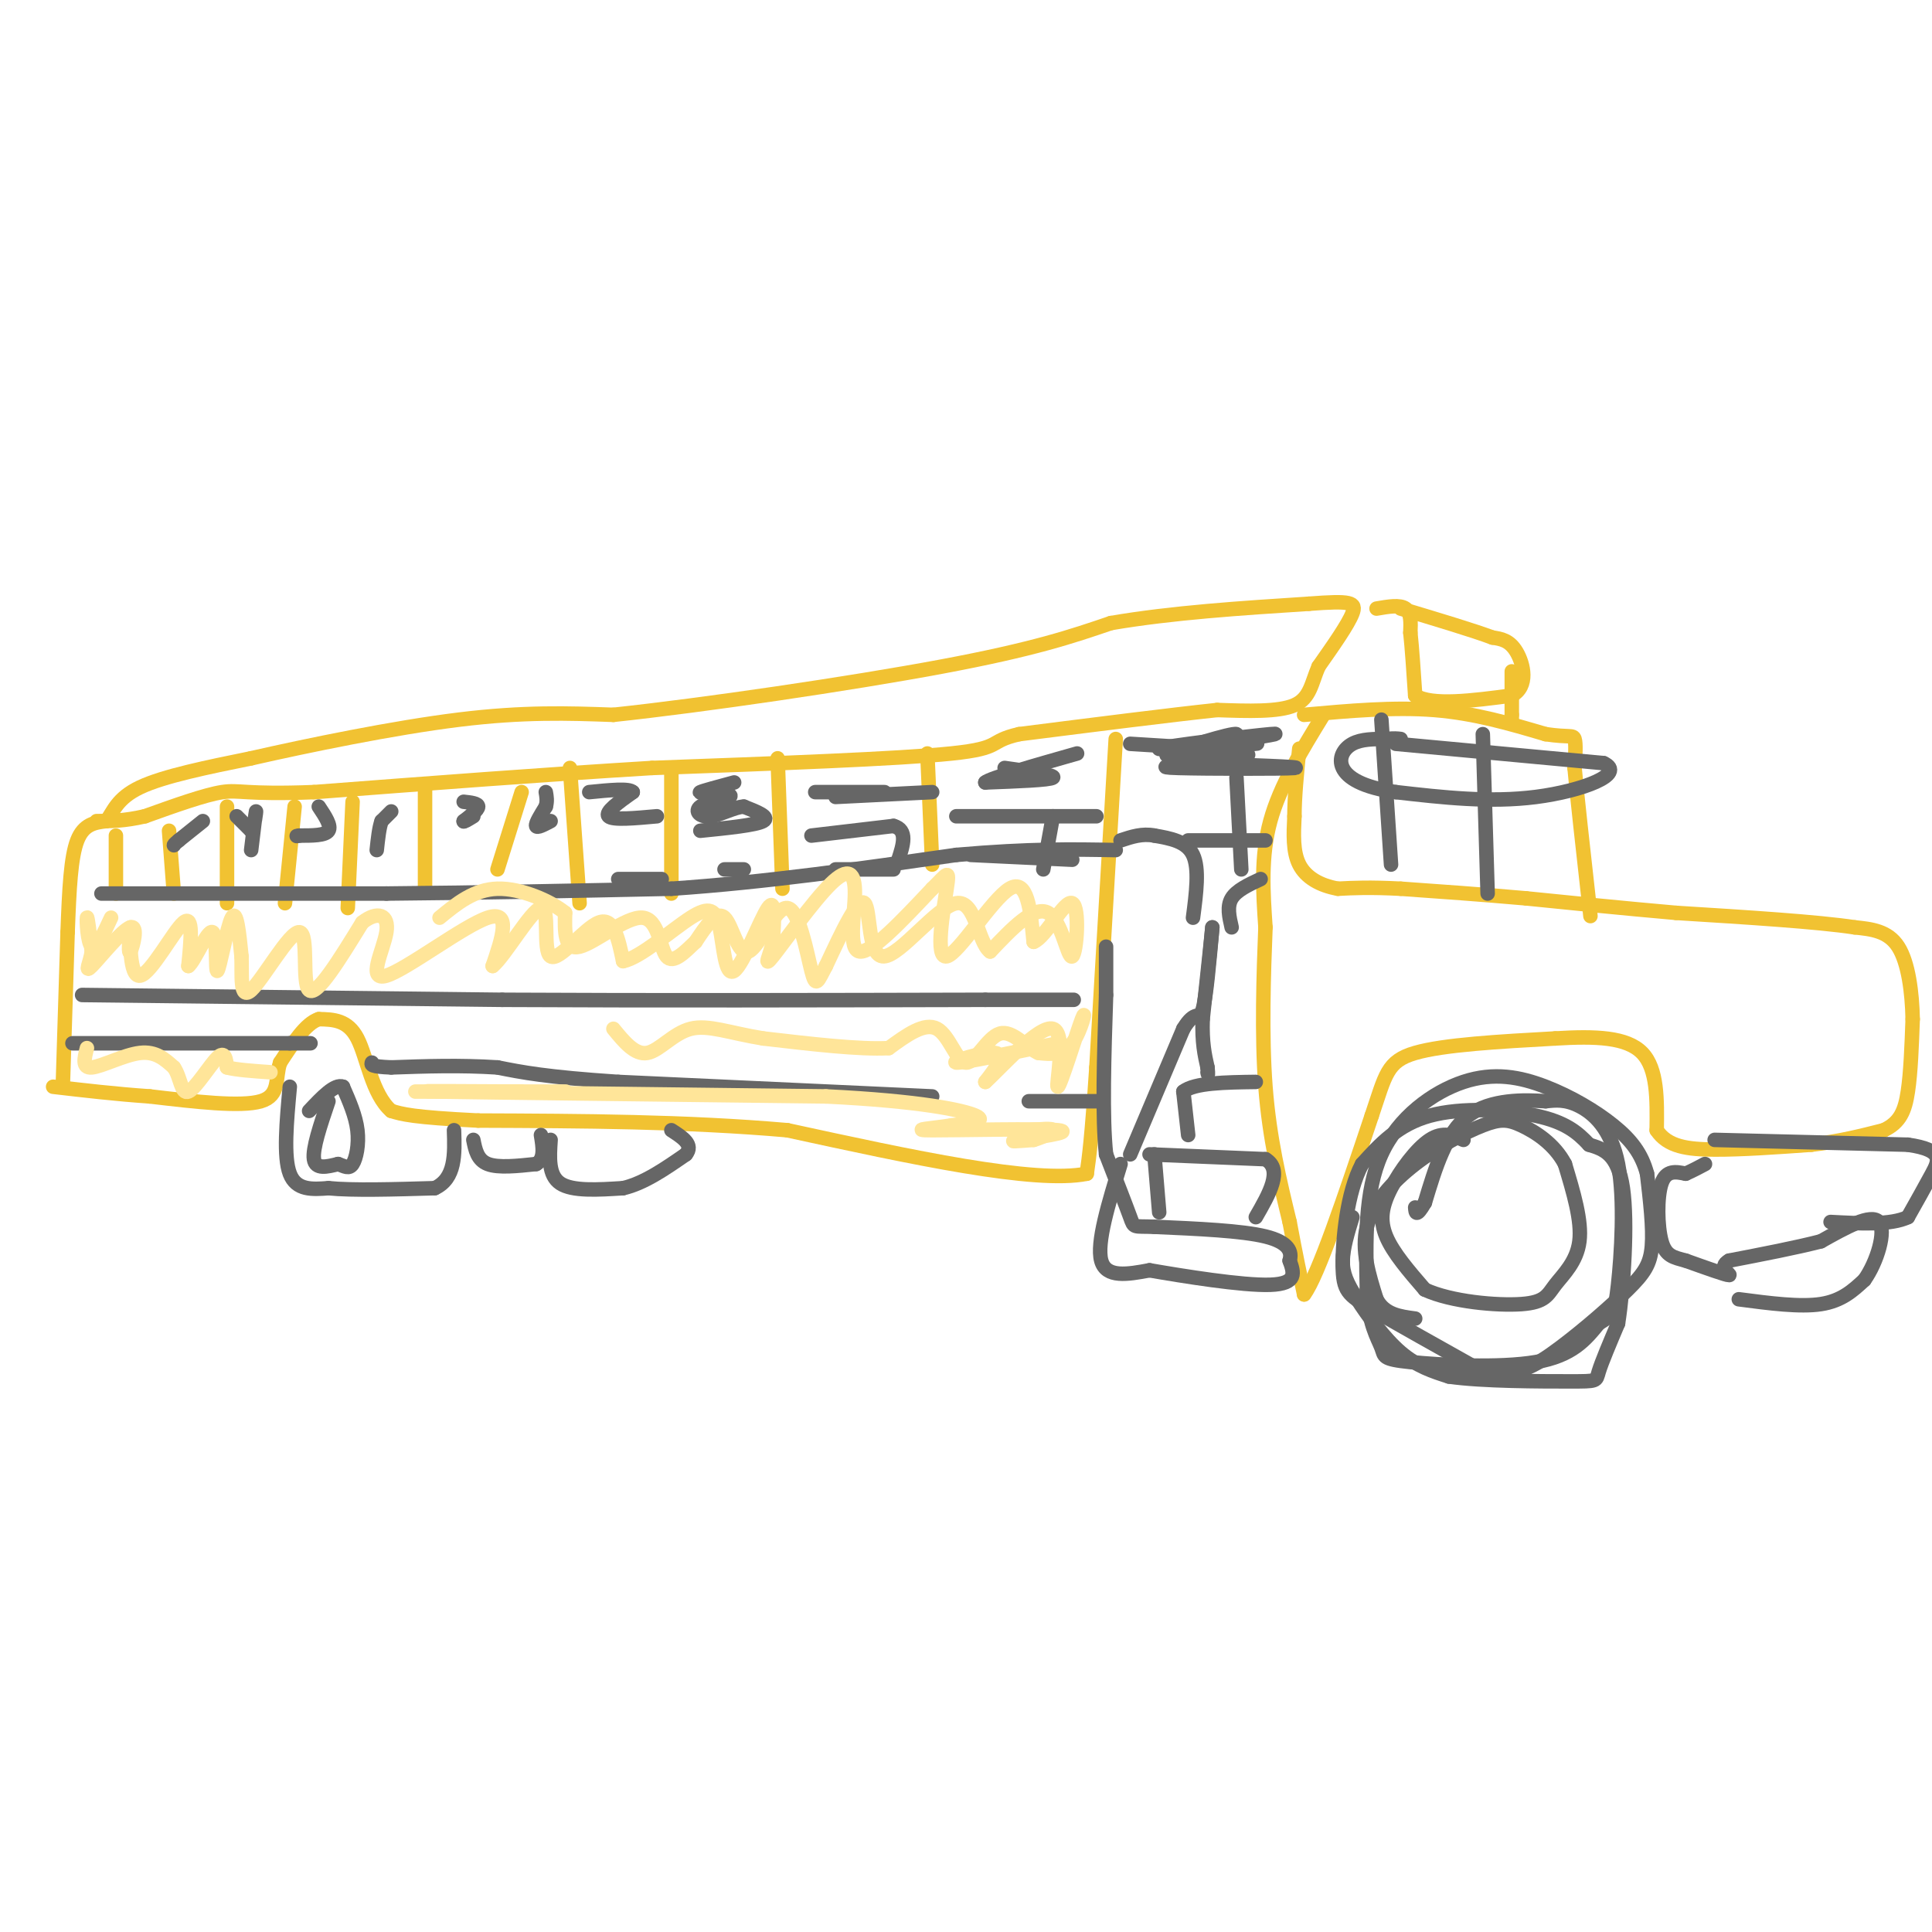 <svg viewBox='0 0 400 400' version='1.1' xmlns='http://www.w3.org/2000/svg' xmlns:xlink='http://www.w3.org/1999/xlink'><g fill='none' stroke='#f1c232' stroke-width='3' stroke-linecap='round' stroke-linejoin='round'><path d='M13,225c0.000,0.000 1.000,-32.000 1,-32'/><path d='M14,193c0.333,-9.022 0.667,-15.578 2,-19c1.333,-3.422 3.667,-3.711 6,-4'/><path d='M22,170c1.467,-1.911 2.133,-4.689 7,-7c4.867,-2.311 13.933,-4.156 23,-6'/><path d='M52,157c11.711,-2.667 29.489,-6.333 43,-8c13.511,-1.667 22.756,-1.333 32,-1'/><path d='M127,148c18.533,-1.978 48.867,-6.422 68,-10c19.133,-3.578 27.067,-6.289 35,-9'/><path d='M230,129c12.667,-2.167 26.833,-3.083 41,-4'/><path d='M271,125c8.689,-0.667 9.911,-0.333 9,2c-0.911,2.333 -3.956,6.667 -7,11'/><path d='M273,138c-1.489,3.444 -1.711,6.556 -5,8c-3.289,1.444 -9.644,1.222 -16,1'/><path d='M252,147c-9.500,1.000 -25.250,3.000 -41,5'/><path d='M211,152c-6.733,1.533 -3.067,2.867 -14,4c-10.933,1.133 -36.467,2.067 -62,3'/><path d='M135,159c-22.000,1.333 -46.000,3.167 -70,5'/><path d='M65,164c-14.400,0.556 -15.400,-0.556 -19,0c-3.600,0.556 -9.800,2.778 -16,5'/><path d='M30,169c-4.333,1.000 -7.167,1.000 -10,1'/><path d='M24,173c0.000,0.000 0.000,12.000 0,12'/><path d='M35,172c0.000,0.000 1.000,13.000 1,13'/><path d='M47,167c0.000,0.000 0.000,20.000 0,20'/><path d='M61,167c0.000,0.000 -2.000,20.000 -2,20'/><path d='M73,166c0.000,0.000 -1.000,22.000 -1,22'/><path d='M88,163c0.000,0.000 0.000,21.000 0,21'/><path d='M108,164c0.000,0.000 -5.000,16.000 -5,16'/><path d='M118,159c0.000,0.000 2.000,28.000 2,28'/><path d='M139,159c0.000,0.000 0.000,26.000 0,26'/><path d='M161,157c0.000,0.000 1.000,27.000 1,27'/><path d='M192,156c0.000,0.000 1.000,23.000 1,23'/><path d='M231,153c0.000,0.000 -4.000,68.000 -4,68'/><path d='M227,221c-1.000,15.000 -1.500,18.500 -2,22'/><path d='M225,243c-10.667,2.167 -36.333,-3.417 -62,-9'/><path d='M163,234c-21.000,-1.833 -42.500,-1.917 -64,-2'/><path d='M99,232c-13.667,-0.667 -15.833,-1.333 -18,-2'/><path d='M81,230c-4.000,-3.467 -5.000,-11.133 -7,-15c-2.000,-3.867 -5.000,-3.933 -8,-4'/><path d='M66,211c-2.667,0.833 -5.333,4.917 -8,9'/><path d='M58,220c-1.111,3.222 0.111,6.778 -4,8c-4.111,1.222 -13.556,0.111 -23,-1'/><path d='M31,227c-7.167,-0.500 -13.583,-1.250 -20,-2'/><path d='M274,148c-4.500,7.333 -9.000,14.667 -11,22c-2.000,7.333 -1.500,14.667 -1,22'/><path d='M262,192c-0.378,9.511 -0.822,22.289 0,33c0.822,10.711 2.911,19.356 5,28'/><path d='M267,253c1.333,7.167 2.167,11.083 3,15'/><path d='M270,268c2.833,-3.667 8.417,-20.333 14,-37'/><path d='M284,231c2.889,-8.511 3.111,-11.289 9,-13c5.889,-1.711 17.444,-2.356 29,-3'/><path d='M322,215c8.378,-0.511 14.822,-0.289 18,3c3.178,3.289 3.089,9.644 3,16'/><path d='M343,234c2.244,3.422 6.356,3.978 12,4c5.644,0.022 12.822,-0.489 20,-1'/><path d='M375,237c5.833,-0.667 10.417,-1.833 15,-3'/><path d='M390,234c3.400,-1.578 4.400,-4.022 5,-8c0.600,-3.978 0.800,-9.489 1,-15'/><path d='M396,211c-0.111,-5.489 -0.889,-11.711 -3,-15c-2.111,-3.289 -5.556,-3.644 -9,-4'/><path d='M384,192c-7.667,-1.167 -22.333,-2.083 -37,-3'/><path d='M347,189c-11.333,-1.000 -21.167,-2.000 -31,-3'/><path d='M316,186c-9.500,-0.833 -17.750,-1.417 -26,-2'/><path d='M290,184c-6.500,-0.333 -9.750,-0.167 -13,0'/><path d='M277,184c-3.756,-0.667 -6.644,-2.333 -8,-5c-1.356,-2.667 -1.178,-6.333 -1,-10'/><path d='M268,169c0.000,-4.000 0.500,-9.000 1,-14'/><path d='M270,148c9.333,-0.833 18.667,-1.667 27,-1c8.333,0.667 15.667,2.833 23,5'/><path d='M320,152c4.911,0.733 5.689,0.067 6,1c0.311,0.933 0.156,3.467 0,6'/><path d='M326,159c0.500,5.667 1.750,16.833 3,28'/><path d='M329,187c0.500,4.667 0.250,2.333 0,0'/><path d='M285,126c2.417,-0.417 4.833,-0.833 6,0c1.167,0.833 1.083,2.917 1,5'/><path d='M292,131c0.333,3.000 0.667,8.000 1,13'/><path d='M293,144c3.500,2.167 11.750,1.083 20,0'/><path d='M313,144c3.556,-1.867 2.444,-6.533 1,-9c-1.444,-2.467 -3.222,-2.733 -5,-3'/><path d='M309,132c-4.000,-1.500 -11.500,-3.750 -19,-6'/><path d='M313,139c0.000,0.000 0.000,9.000 0,9'/><path d='M313,148c0.000,1.667 0.000,1.333 0,1'/></g>
<g fill='none' stroke='#666666' stroke-width='3' stroke-linecap='round' stroke-linejoin='round'><path d='M280,252c-0.976,3.196 -1.952,6.393 -2,9c-0.048,2.607 0.833,4.625 3,8c2.167,3.375 5.619,8.107 9,11c3.381,2.893 6.690,3.946 10,5'/><path d='M300,285c6.893,1.000 19.125,1.000 25,1c5.875,0.000 5.393,0.000 6,-2c0.607,-2.000 2.304,-6.000 4,-10'/><path d='M335,274c1.156,-7.378 2.044,-20.822 1,-28c-1.044,-7.178 -4.022,-8.089 -7,-9'/><path d='M329,237c-2.429,-2.631 -5.000,-4.708 -11,-6c-6.000,-1.292 -15.429,-1.798 -22,0c-6.571,1.798 -10.286,5.899 -14,10'/><path d='M282,241c-3.155,5.917 -4.042,15.708 -4,21c0.042,5.292 1.012,6.083 6,9c4.988,2.917 13.994,7.958 23,13'/><path d='M307,284c6.416,1.510 10.957,-1.214 16,-5c5.043,-3.786 10.589,-8.635 14,-12c3.411,-3.365 4.689,-5.247 5,-9c0.311,-3.753 -0.344,-9.376 -1,-15'/><path d='M341,243c-1.097,-4.156 -3.338,-7.047 -7,-10c-3.662,-2.953 -8.744,-5.967 -14,-8c-5.256,-2.033 -10.684,-3.086 -17,-1c-6.316,2.086 -13.519,7.310 -17,15c-3.481,7.690 -3.241,17.845 -3,28'/><path d='M283,267c0.225,6.893 2.287,10.126 3,12c0.713,1.874 0.077,2.389 6,3c5.923,0.611 18.407,1.317 26,0c7.593,-1.317 10.297,-4.659 13,-8'/><path d='M331,274c2.812,-1.722 3.341,-2.029 4,-8c0.659,-5.971 1.447,-17.608 0,-25c-1.447,-7.392 -5.128,-10.541 -8,-12c-2.872,-1.459 -4.936,-1.230 -7,-1'/><path d='M320,228c-4.244,-0.289 -11.356,-0.511 -16,3c-4.644,3.511 -6.822,10.756 -9,18'/><path d='M295,249c-1.833,3.167 -1.917,2.083 -2,1'/><path d='M303,236c-2.131,-0.899 -4.262,-1.798 -7,0c-2.738,1.798 -6.083,6.292 -8,10c-1.917,3.708 -2.405,6.631 -1,10c1.405,3.369 4.702,7.185 8,11'/><path d='M295,267c5.432,2.531 15.013,3.359 20,3c4.987,-0.359 5.381,-1.904 7,-4c1.619,-2.096 4.463,-4.742 5,-9c0.537,-4.258 -1.231,-10.129 -3,-16'/><path d='M324,241c-2.200,-4.200 -6.200,-6.700 -9,-8c-2.800,-1.300 -4.400,-1.400 -8,0c-3.600,1.400 -9.200,4.300 -14,8c-4.800,3.700 -8.800,8.200 -10,13c-1.200,4.800 0.400,9.900 2,15'/><path d='M285,269c1.667,3.167 4.833,3.583 8,4'/><path d='M360,269c6.333,0.833 12.667,1.667 17,1c4.333,-0.667 6.667,-2.833 9,-5'/><path d='M386,265c2.600,-3.622 4.600,-10.178 3,-12c-1.600,-1.822 -6.800,1.089 -12,4'/><path d='M377,257c-5.167,1.333 -12.083,2.667 -19,4'/><path d='M358,261c-2.556,1.422 0.556,2.978 0,3c-0.556,0.022 -4.778,-1.489 -9,-3'/><path d='M349,261c-2.464,-0.679 -4.125,-0.875 -5,-4c-0.875,-3.125 -0.964,-9.179 0,-12c0.964,-2.821 2.982,-2.411 5,-2'/><path d='M349,243c1.500,-0.667 2.750,-1.333 4,-2'/><path d='M355,236c0.000,0.000 40.000,1.000 40,1'/><path d='M395,237c7.556,1.089 6.444,3.311 5,6c-1.444,2.689 -3.222,5.844 -5,9'/><path d='M395,252c-3.500,1.667 -9.750,1.333 -16,1'/><path d='M286,149c0.000,0.000 2.000,30.000 2,30'/><path d='M307,152c0.000,0.000 1.000,33.000 1,33'/><path d='M289,154c0.000,0.000 43.000,4.000 43,4'/><path d='M332,158c4.867,2.222 -4.467,5.778 -14,7c-9.533,1.222 -19.267,0.111 -29,-1'/><path d='M289,164c-7.012,-1.000 -10.042,-3.000 -11,-5c-0.958,-2.000 0.155,-4.000 2,-5c1.845,-1.000 4.423,-1.000 7,-1'/><path d='M287,153c1.667,-0.167 2.333,-0.083 3,0'/><path d='M232,241c-2.500,8.167 -5.000,16.333 -4,20c1.000,3.667 5.500,2.833 10,2'/><path d='M238,263c6.933,1.200 19.267,3.200 25,3c5.733,-0.200 4.867,-2.600 4,-5'/><path d='M267,261c0.533,-1.800 -0.133,-3.800 -5,-5c-4.867,-1.200 -13.933,-1.600 -23,-2'/><path d='M239,254c-4.467,-0.178 -4.133,0.378 -5,-2c-0.867,-2.378 -2.933,-7.689 -5,-13'/><path d='M229,239c-0.833,-7.667 -0.417,-20.333 0,-33'/><path d='M229,206c0.000,-7.167 0.000,-8.583 0,-10'/><path d='M238,239c0.000,0.000 24.000,1.000 24,1'/><path d='M262,240c3.667,2.167 0.833,7.083 -2,12'/><path d='M239,239c0.000,0.000 1.000,12.000 1,12'/><path d='M246,235c0.000,0.000 -1.000,-9.000 -1,-9'/><path d='M245,226c2.333,-1.833 8.667,-1.917 15,-2'/><path d='M234,239c0.000,0.000 11.000,-26.000 11,-26'/><path d='M245,213c2.511,-4.178 3.289,-1.622 4,-4c0.711,-2.378 1.356,-9.689 2,-17'/><path d='M251,192c0.000,0.333 -1.000,9.667 -2,19'/><path d='M249,211c-0.167,4.833 0.417,7.417 1,10'/><path d='M250,221c0.167,1.833 0.083,1.417 0,1'/><path d='M247,190c0.667,-5.083 1.333,-10.167 0,-13c-1.333,-2.833 -4.667,-3.417 -8,-4'/><path d='M239,173c-2.500,-0.500 -4.750,0.250 -7,1'/><path d='M255,192c-0.500,-2.167 -1.000,-4.333 0,-6c1.000,-1.667 3.500,-2.833 6,-4'/><path d='M256,161c0.000,0.000 1.000,19.000 1,19'/><path d='M246,174c0.000,0.000 16.000,0.000 16,0'/><path d='M234,154c10.917,0.667 21.833,1.333 24,2c2.167,0.667 -4.417,1.333 -11,2'/><path d='M247,158c-4.060,0.524 -8.708,0.833 -3,1c5.708,0.167 21.774,0.190 24,0c2.226,-0.190 -9.387,-0.595 -21,-1'/><path d='M247,158c-4.911,0.279 -6.687,1.477 -3,0c3.687,-1.477 12.839,-5.628 12,-6c-0.839,-0.372 -11.668,3.037 -14,4c-2.332,0.963 3.834,-0.518 10,-2'/><path d='M252,154c5.767,-0.963 15.185,-2.372 11,-2c-4.185,0.372 -21.973,2.523 -23,3c-1.027,0.477 14.707,-0.721 19,-1c4.293,-0.279 -2.853,0.360 -10,1'/><path d='M193,227c0.000,0.000 -65.000,-3.000 -65,-3'/><path d='M128,224c-15.000,-1.000 -20.000,-2.000 -25,-3'/><path d='M103,221c-7.833,-0.500 -14.917,-0.250 -22,0'/><path d='M81,221c-4.333,-0.167 -4.167,-0.583 -4,-1'/><path d='M17,206c0.000,0.000 87.000,1.000 87,1'/><path d='M104,207c31.167,0.167 65.583,0.083 100,0'/><path d='M204,207c19.667,0.000 18.833,0.000 18,0'/><path d='M213,228c0.000,0.000 14.000,0.000 14,0'/><path d='M15,216c0.000,0.000 45.000,0.000 45,0'/><path d='M60,216c7.500,0.000 3.750,0.000 0,0'/><path d='M60,225c-0.667,7.250 -1.333,14.500 0,18c1.333,3.500 4.667,3.250 8,3'/><path d='M68,246c5.000,0.500 13.500,0.250 22,0'/><path d='M90,246c4.333,-2.000 4.167,-7.000 4,-12'/><path d='M68,228c-1.667,4.917 -3.333,9.833 -3,12c0.333,2.167 2.667,1.583 5,1'/><path d='M70,241c1.357,0.464 2.250,1.125 3,0c0.750,-1.125 1.357,-4.036 1,-7c-0.357,-2.964 -1.679,-5.982 -3,-9'/><path d='M71,225c-1.667,-0.667 -4.333,2.167 -7,5'/><path d='M114,236c-0.250,3.667 -0.500,7.333 2,9c2.500,1.667 7.750,1.333 13,1'/><path d='M129,246c4.333,-1.000 8.667,-4.000 13,-7'/><path d='M142,239c1.667,-2.000 -0.667,-3.500 -3,-5'/><path d='M98,236c0.417,2.083 0.833,4.167 3,5c2.167,0.833 6.083,0.417 10,0'/><path d='M111,241c1.833,-1.000 1.417,-3.500 1,-6'/><path d='M128,182c0.000,0.000 9.000,0.000 9,0'/><path d='M150,180c0.000,0.000 4.000,0.000 4,0'/><path d='M173,180c0.000,0.000 12.000,0.000 12,0'/><path d='M201,177c0.000,0.000 21.000,1.000 21,1'/><path d='M218,169c0.000,0.000 -2.000,11.000 -2,11'/><path d='M198,169c0.000,0.000 29.000,0.000 29,0'/><path d='M168,173c0.000,0.000 17.000,-2.000 17,-2'/><path d='M185,171c3.000,0.833 2.000,3.917 1,7'/><path d='M145,172c5.750,-0.583 11.500,-1.167 13,-2c1.500,-0.833 -1.250,-1.917 -4,-3'/><path d='M154,167c-1.978,0.081 -4.922,1.785 -7,2c-2.078,0.215 -3.290,-1.057 -2,-2c1.290,-0.943 5.083,-1.555 6,-2c0.917,-0.445 -1.041,-0.722 -3,-1'/><path d='M148,164c-1.444,-0.067 -3.556,0.267 -3,0c0.556,-0.267 3.778,-1.133 7,-2'/><path d='M173,164c-2.978,0.000 -5.956,0.000 -3,0c2.956,0.000 11.844,0.000 13,0c1.156,-0.000 -5.422,0.000 -12,0'/><path d='M173,165c0.000,0.000 20.000,-1.000 20,-1'/><path d='M208,159c5.333,0.750 10.667,1.500 10,2c-0.667,0.500 -7.333,0.750 -14,1'/><path d='M204,162c0.833,-0.833 9.917,-3.417 19,-6'/><path d='M136,169c-4.583,0.417 -9.167,0.833 -10,0c-0.833,-0.833 2.083,-2.917 5,-5'/><path d='M131,164c-0.667,-0.833 -4.833,-0.417 -9,0'/><path d='M96,166c1.500,0.167 3.000,0.333 3,1c0.000,0.667 -1.500,1.833 -3,3'/><path d='M96,170c-0.167,0.333 0.917,-0.333 2,-1'/><path d='M114,170c-1.417,0.750 -2.833,1.500 -3,1c-0.167,-0.500 0.917,-2.250 2,-4'/><path d='M113,167c0.333,-1.167 0.167,-2.083 0,-3'/><path d='M79,170c1.000,-1.000 2.000,-2.000 2,-2c0.000,0.000 -1.000,1.000 -2,2'/><path d='M79,170c-0.500,1.333 -0.750,3.667 -1,6'/><path d='M66,167c1.333,2.000 2.667,4.000 2,5c-0.667,1.000 -3.333,1.000 -6,1'/><path d='M62,173c-1.000,0.167 -0.500,0.083 0,0'/><path d='M49,169c0.000,0.000 3.000,3.000 3,3'/><path d='M52,172c0.733,-0.778 1.067,-4.222 1,-4c-0.067,0.222 -0.533,4.111 -1,8'/><path d='M42,170c0.000,0.000 -5.000,4.000 -5,4'/><path d='M37,174c-1.000,0.833 -1.000,0.917 -1,1'/><path d='M21,185c0.000,0.000 59.000,0.000 59,0'/><path d='M80,185c19.667,-0.167 39.333,-0.583 59,-1'/><path d='M139,184c19.667,-1.333 39.333,-4.167 59,-7'/><path d='M198,177c15.333,-1.333 24.167,-1.167 33,-1'/></g>
<g fill='none' stroke='#ffe599' stroke-width='3' stroke-linecap='round' stroke-linejoin='round'><path d='M23,190c-1.556,3.356 -3.111,6.711 -4,6c-0.889,-0.711 -1.111,-5.489 -1,-6c0.111,-0.511 0.556,3.244 1,7'/><path d='M19,197c-0.330,2.343 -1.656,4.700 0,3c1.656,-1.700 6.292,-7.458 8,-8c1.708,-0.542 0.488,4.131 0,5c-0.488,0.869 -0.244,-2.065 0,-5'/><path d='M27,192c-0.071,2.250 -0.250,10.375 2,10c2.250,-0.375 6.929,-9.250 9,-11c2.071,-1.750 1.536,3.625 1,9'/><path d='M39,200c1.268,-0.879 3.938,-7.576 5,-7c1.062,0.576 0.517,8.424 1,8c0.483,-0.424 1.995,-9.121 3,-11c1.005,-1.879 1.502,3.061 2,8'/><path d='M50,198c0.153,3.786 -0.464,9.252 2,7c2.464,-2.252 8.010,-12.222 10,-12c1.990,0.222 0.426,10.635 2,12c1.574,1.365 6.287,-6.317 11,-14'/><path d='M75,191c3.166,-2.482 5.581,-1.686 5,2c-0.581,3.686 -4.156,10.262 0,9c4.156,-1.262 16.045,-10.360 21,-12c4.955,-1.640 2.978,4.180 1,10'/><path d='M102,200c2.442,-1.914 8.046,-11.699 10,-12c1.954,-0.301 0.257,8.880 2,10c1.743,1.120 6.927,-5.823 10,-7c3.073,-1.177 4.037,3.411 5,8'/><path d='M129,199c3.600,-0.715 10.100,-6.501 14,-9c3.900,-2.499 5.200,-1.711 6,2c0.800,3.711 1.100,10.345 3,9c1.900,-1.345 5.400,-10.670 7,-13c1.600,-2.330 1.300,2.335 1,7'/><path d='M160,195c-0.484,2.643 -2.193,5.750 0,3c2.193,-2.750 8.289,-11.356 12,-15c3.711,-3.644 5.038,-2.327 5,2c-0.038,4.327 -1.439,11.665 1,12c2.439,0.335 8.720,-6.332 15,-13'/><path d='M193,184c3.191,-3.118 3.670,-4.413 3,0c-0.670,4.413 -2.488,14.534 0,14c2.488,-0.534 9.282,-11.724 13,-14c3.718,-2.276 4.359,4.362 5,11'/><path d='M214,195c2.544,-0.946 6.404,-8.810 8,-8c1.596,0.810 0.930,10.295 0,11c-0.930,0.705 -2.123,-7.370 -5,-9c-2.877,-1.630 -7.439,3.185 -12,8'/><path d='M205,197c-2.571,-1.911 -2.998,-10.687 -7,-10c-4.002,0.687 -11.577,10.839 -15,11c-3.423,0.161 -2.692,-9.668 -4,-11c-1.308,-1.332 -4.654,5.834 -8,13'/><path d='M171,200c-1.727,3.207 -2.046,4.724 -3,1c-0.954,-3.724 -2.544,-12.689 -5,-13c-2.456,-0.311 -5.776,8.032 -8,9c-2.224,0.968 -3.350,-5.438 -5,-7c-1.650,-1.562 -3.825,1.719 -6,5'/><path d='M144,195c-2.182,2.056 -4.636,4.695 -6,3c-1.364,-1.695 -1.636,-7.726 -5,-8c-3.364,-0.274 -9.818,5.207 -13,6c-3.182,0.793 -3.091,-3.104 -3,-7'/><path d='M117,189c-3.044,-2.467 -9.156,-5.133 -14,-5c-4.844,0.133 -8.422,3.067 -12,6'/><path d='M18,217c-0.533,2.089 -1.067,4.178 1,4c2.067,-0.178 6.733,-2.622 10,-3c3.267,-0.378 5.133,1.311 7,3'/><path d='M36,221c1.429,2.036 1.500,5.625 3,5c1.500,-0.625 4.429,-5.464 6,-7c1.571,-1.536 1.786,0.232 2,2'/><path d='M47,221c1.833,0.500 5.417,0.750 9,1'/><path d='M86,226c13.167,0.000 26.333,0.000 30,0c3.667,0.000 -2.167,0.000 -8,0'/><path d='M108,226c-8.578,-0.044 -26.022,-0.156 -17,0c9.022,0.156 44.511,0.578 80,1'/><path d='M171,227c19.556,0.956 28.444,2.844 31,4c2.556,1.156 -1.222,1.578 -5,2'/><path d='M197,233c-3.392,0.568 -9.373,0.987 -4,1c5.373,0.013 22.100,-0.381 26,0c3.900,0.381 -5.029,1.537 -8,2c-2.971,0.463 0.014,0.231 3,0'/><path d='M214,236c1.578,-0.444 4.022,-1.556 4,-2c-0.022,-0.444 -2.511,-0.222 -5,0'/><path d='M219,216c-9.800,2.044 -19.600,4.089 -21,4c-1.400,-0.089 5.600,-2.311 8,-2c2.400,0.311 0.200,3.156 -2,6'/><path d='M204,224c2.885,-2.538 11.096,-11.885 14,-11c2.904,0.885 0.500,12.000 1,12c0.500,0.000 3.904,-11.115 5,-14c1.096,-2.885 -0.115,2.462 -2,5c-1.885,2.538 -4.442,2.269 -7,2'/><path d='M215,218c-2.534,-1.085 -5.370,-4.796 -8,-4c-2.630,0.796 -5.054,6.099 -7,6c-1.946,-0.099 -3.413,-5.600 -6,-7c-2.587,-1.400 -6.293,1.300 -10,4'/><path d='M184,217c-6.000,0.333 -16.000,-0.833 -26,-2'/><path d='M158,215c-6.964,-1.119 -11.375,-2.917 -15,-2c-3.625,0.917 -6.464,4.548 -9,5c-2.536,0.452 -4.768,-2.274 -7,-5'/></g>
</svg>